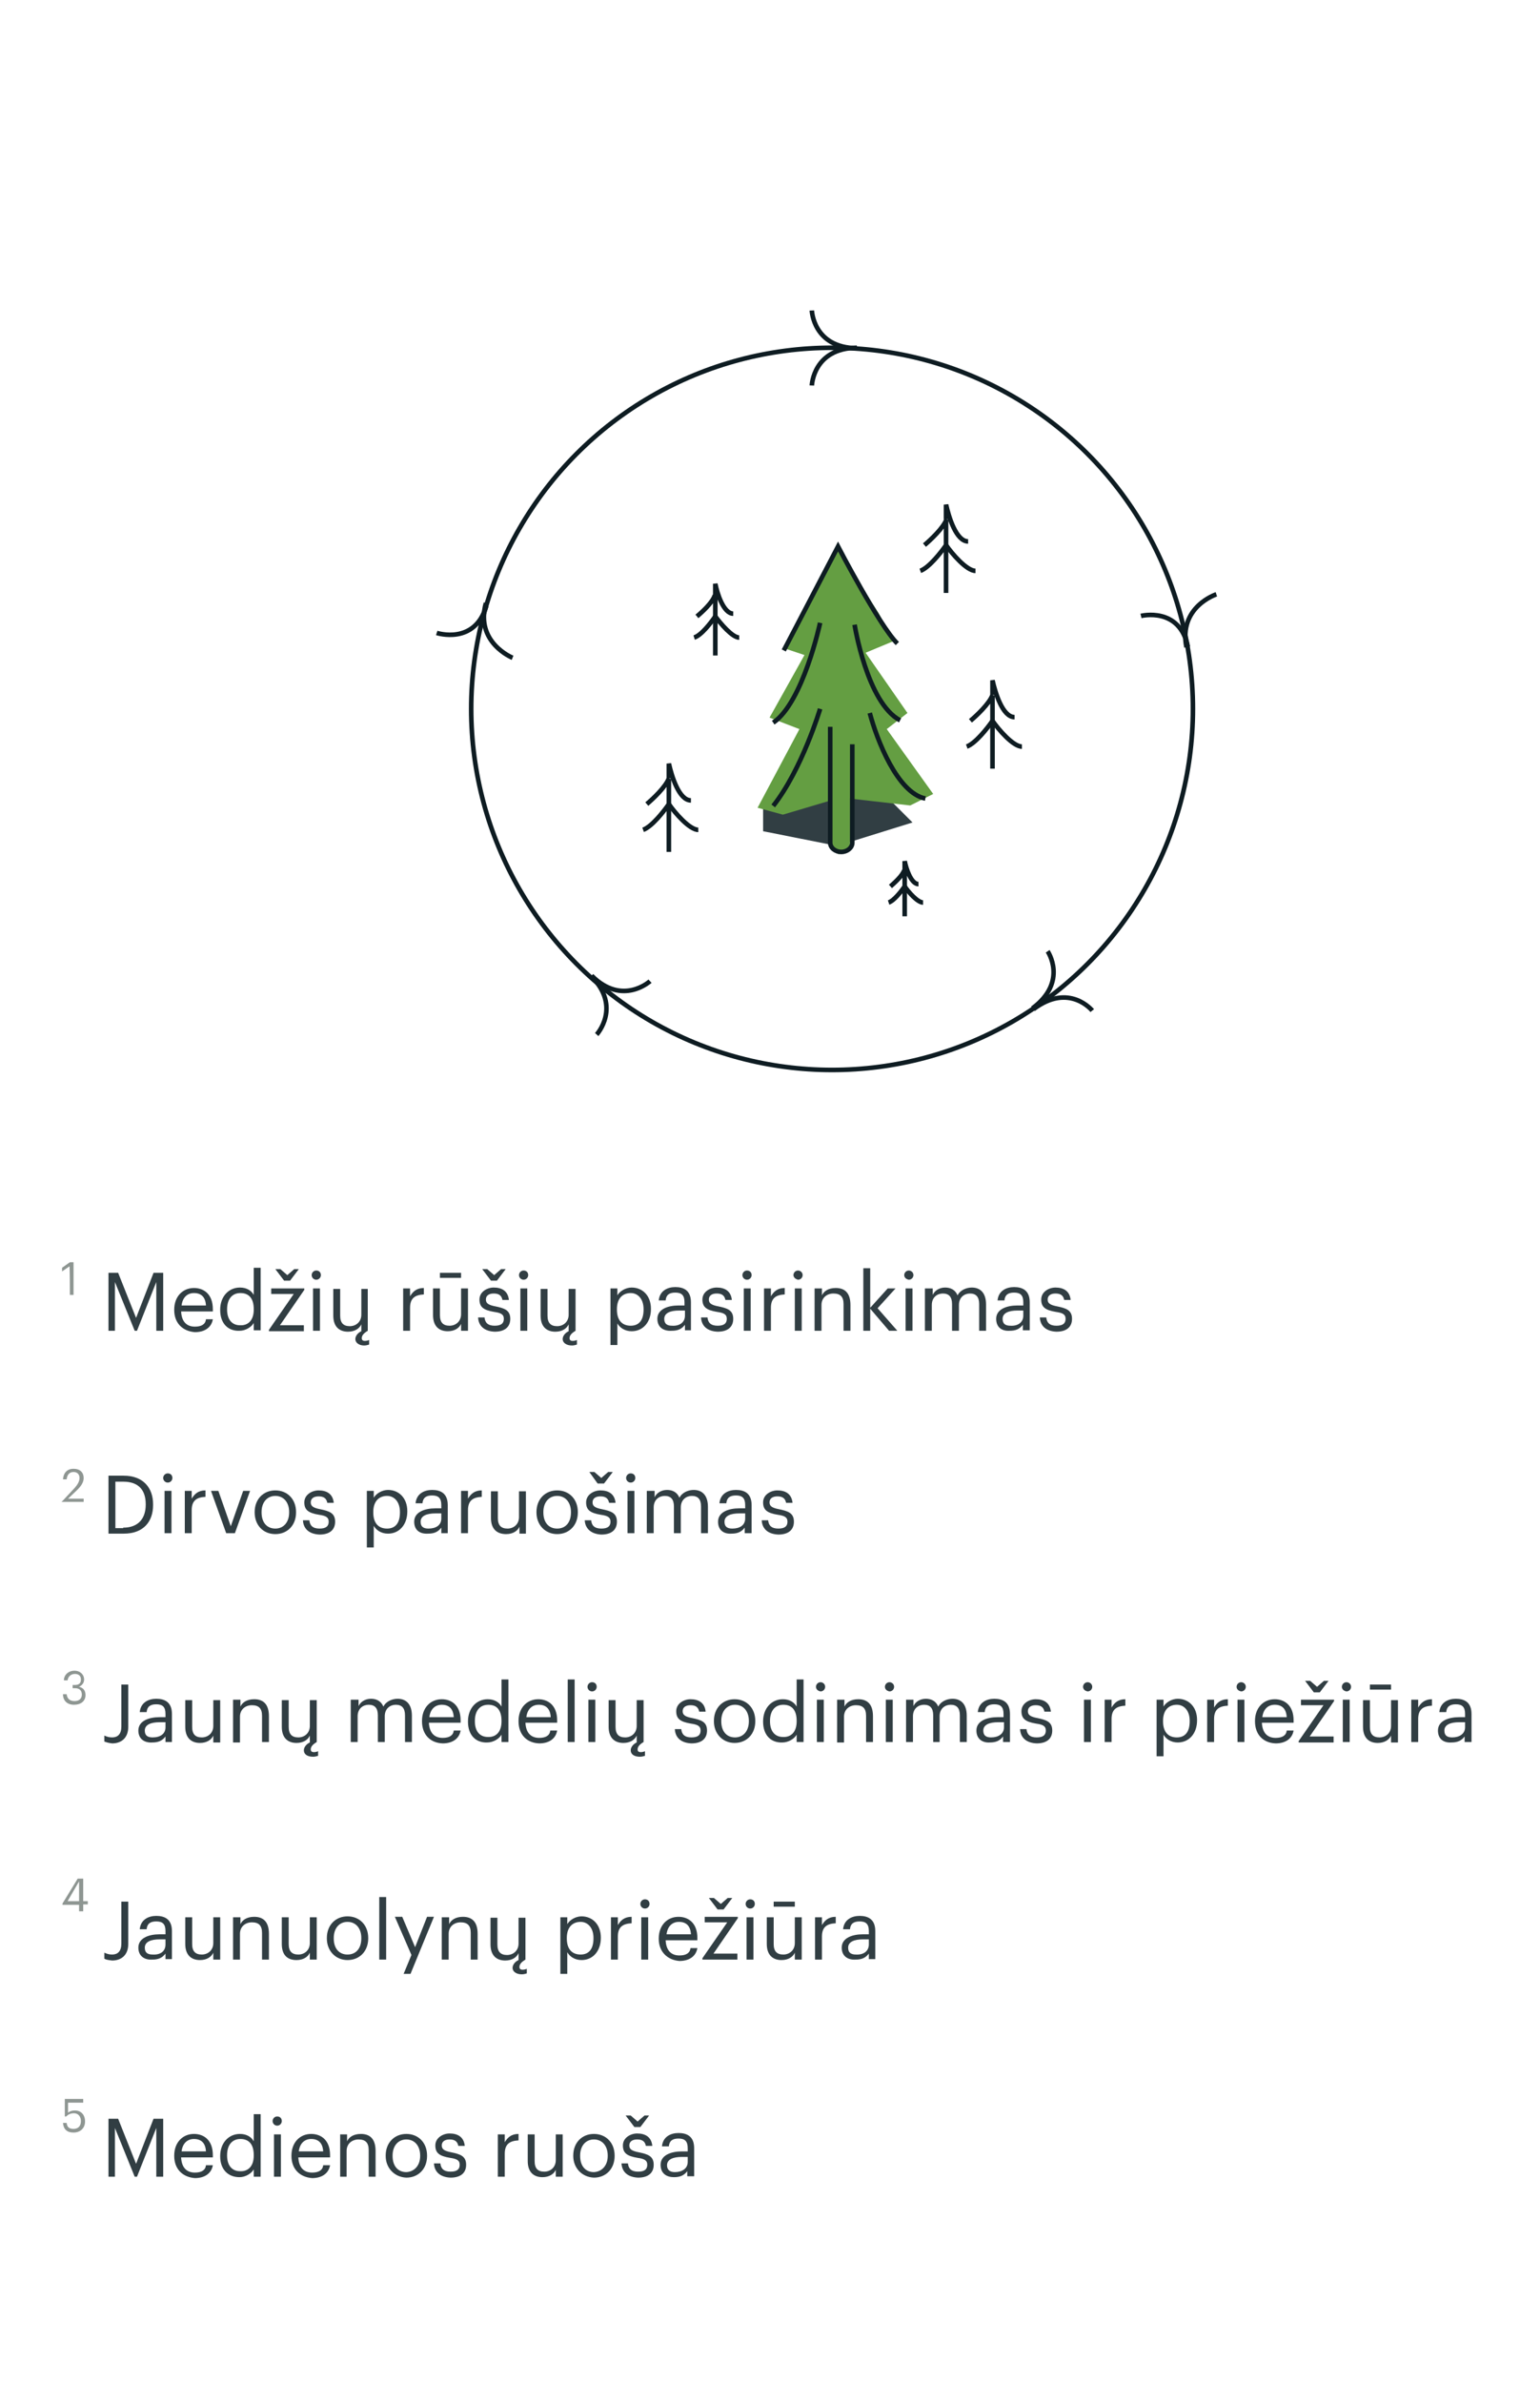 <?xml version="1.0" encoding="utf-8"?>
<!-- Generator: Adobe Illustrator 25.3.1, SVG Export Plug-In . SVG Version: 6.00 Build 0)  -->
<svg version="1.1" id="Layer_1" xmlns="http://www.w3.org/2000/svg" xmlns:xlink="http://www.w3.org/1999/xlink" x="0px" y="0px"
	 viewBox="0 0 335 518" style="enable-background:new 0 0 335 518;" xml:space="preserve">
<style type="text/css">
	.st0{enable-background:new    ;}
	.st1{fill:#313E43;}
	.st2{fill:none;stroke:#0E1C22;stroke-miterlimit:10;}
	.st3{fill:none;stroke:#0E1C22;}
	.st4{fill:#649E42;}
	.st5{fill:#5F6A65;fill-opacity:0.7;}
</style>
<g class="st0">
	<path class="st1" d="M23.6,460.6h2.1l3.9,9.8l3.8-9.8h2.1v12.6H34v-10.6l-4.2,10.6h-0.5L25,462.6v10.6h-1.4V460.6z"/>
	<path class="st1" d="M37.9,468.7v-0.1c0-2.8,1.8-4.7,4.3-4.7c2.1,0,4.1,1.3,4.1,4.6v0.5h-6.9c0.1,2.1,1.1,3.3,3,3.3
		c1.4,0,2.3-0.5,2.4-1.6h1.5c-0.3,1.8-1.8,2.8-3.9,2.8C39.7,473.3,37.9,471.5,37.9,468.7z M44.8,467.7c-0.1-1.9-1.1-2.7-2.6-2.7
		c-1.5,0-2.5,1-2.7,2.7H44.8z"/>
	<path class="st1" d="M47.9,468.8v-0.1c0-2.8,1.8-4.8,4.3-4.8c1.5,0,2.5,0.7,3,1.6v-5.9h1.5v13.6h-1.5v-1.6
		c-0.5,0.9-1.8,1.7-3.1,1.7C49.6,473.3,47.9,471.6,47.9,468.8z M55.2,468.6v-0.1c0-2.4-1.1-3.5-2.9-3.5c-1.8,0-2.9,1.3-2.9,3.5v0.1
		c0,2.3,1.2,3.4,2.8,3.4C53.9,472.1,55.2,471,55.2,468.6z"/>
	<path class="st1" d="M59.3,461.1c0-0.5,0.4-1,1-1s1,0.4,1,1c0,0.5-0.4,1-1,1S59.3,461.6,59.3,461.1z M59.6,464h1.5v9.2h-1.5V464z"
		/>
	<path class="st1" d="M63.4,468.7v-0.1c0-2.8,1.8-4.7,4.3-4.7c2.1,0,4.1,1.3,4.1,4.6v0.5h-6.9c0.1,2.1,1.1,3.3,3,3.3
		c1.4,0,2.3-0.5,2.4-1.6h1.5c-0.3,1.8-1.8,2.8-3.9,2.8C65.2,473.3,63.4,471.5,63.4,468.7z M70.3,467.7c-0.1-1.9-1.1-2.7-2.6-2.7
		c-1.5,0-2.5,1-2.7,2.7H70.3z"/>
	<path class="st1" d="M74,464h1.5v1.5c0.4-0.9,1.4-1.6,3-1.6c1.9,0,3.2,1,3.2,3.7v5.6h-1.5v-5.8c0-1.6-0.7-2.3-2.2-2.3
		c-1.4,0-2.6,0.9-2.6,2.5v5.6H74V464z"/>
	<path class="st1" d="M83.9,468.7v-0.1c0-2.8,1.9-4.7,4.5-4.7c2.6,0,4.5,1.9,4.5,4.7v0.1c0,2.8-1.9,4.7-4.5,4.7
		C85.8,473.3,83.9,471.3,83.9,468.7z M91.4,468.7v-0.1c0-2.1-1.2-3.5-3-3.5c-1.8,0-3,1.4-3,3.5v0.1c0,2.1,1.1,3.5,3,3.5
		C90.2,472.1,91.4,470.7,91.4,468.7z"/>
	<path class="st1" d="M94.4,470.3h1.4c0.1,1.1,0.7,1.8,2.2,1.8c1.4,0,2-0.5,2-1.5c0-1-0.7-1.3-2.1-1.5c-2.4-0.4-3.2-1.1-3.2-2.7
		c0-1.7,1.7-2.6,3.1-2.6c1.7,0,3.1,0.7,3.3,2.7h-1.4c-0.2-1-0.8-1.4-1.9-1.4c-1.1,0-1.7,0.5-1.7,1.3c0,0.8,0.5,1.2,2.1,1.5
		c1.9,0.4,3.2,0.8,3.2,2.7c0,1.7-1.1,2.8-3.4,2.8C95.8,473.3,94.5,472.2,94.4,470.3z"/>
	<path class="st1" d="M108.3,464h1.5v1.7c0.6-1,1.4-1.8,3-1.8v1.4c-1.8,0.1-3,0.7-3,2.9v5h-1.5V464z"/>
	<path class="st1" d="M114.8,469.8V464h1.5v5.8c0,1.6,0.7,2.3,2.1,2.3c1.3,0,2.5-0.9,2.5-2.5V464h1.5v9.2h-1.5v-1.5
		c-0.4,0.9-1.4,1.6-2.9,1.6C116.2,473.3,114.8,472.3,114.8,469.8z"/>
	<path class="st1" d="M124.7,468.7v-0.1c0-2.8,1.9-4.7,4.5-4.7c2.6,0,4.5,1.9,4.5,4.7v0.1c0,2.8-1.9,4.7-4.5,4.7
		C126.6,473.3,124.7,471.3,124.7,468.7z M132.2,468.7v-0.1c0-2.1-1.2-3.5-3-3.5c-1.8,0-3,1.4-3,3.5v0.1c0,2.1,1.1,3.5,3,3.5
		C131,472.1,132.2,470.7,132.2,468.7z"/>
	<path class="st1" d="M135.2,470.3h1.4c0.1,1.1,0.7,1.8,2.2,1.8c1.4,0,2-0.5,2-1.5c0-1-0.7-1.3-2.1-1.5c-2.4-0.4-3.2-1.1-3.2-2.7
		c0-1.7,1.7-2.6,3.1-2.6c1.7,0,3.1,0.7,3.3,2.7h-1.4c-0.2-1-0.8-1.4-1.9-1.4c-1.1,0-1.7,0.5-1.7,1.3c0,0.8,0.5,1.2,2.1,1.5
		c1.9,0.4,3.2,0.8,3.2,2.7c0,1.7-1.1,2.8-3.4,2.8C136.6,473.3,135.3,472.2,135.2,470.3z M136.1,459.9h1.1l1.5,1.3l1.5-1.3h1
		l-1.9,2.5H138L136.1,459.9z"/>
	<path class="st1" d="M143.7,470.6c0-2.1,2.3-2.9,4.6-2.9h1.3v-0.7c0-1.5-0.6-2.1-2-2.1c-1.3,0-2,0.5-2.1,1.7h-1.5
		c0.2-2.1,1.9-2.9,3.6-2.9c1.8,0,3.4,0.7,3.4,3.3v6.1h-1.5V472c-0.7,0.9-1.5,1.3-2.9,1.3C145,473.3,143.7,472.5,143.7,470.6z
		 M149.6,470v-1.1h-1.3c-1.8,0-3.2,0.5-3.2,1.8c0,0.9,0.5,1.5,1.7,1.5C148.4,472.2,149.6,471.4,149.6,470z"/>
</g>
<g class="st0">
	<path class="st1" d="M22.7,425.8v-1.3c0.5,0.2,0.9,0.4,1.7,0.4c1.2,0,2-0.7,2-2.4v-9.1h1.5v9.2c0,2.5-1.6,3.6-3.5,3.6
		C23.5,426.1,23,426,22.7,425.8z"/>
	<path class="st1" d="M30.1,423.4c0-2.1,2.3-2.9,4.6-2.9H36v-0.7c0-1.5-0.6-2.1-2-2.1c-1.3,0-2,0.5-2.1,1.7h-1.5
		c0.2-2.1,1.9-2.9,3.6-2.9c1.8,0,3.4,0.7,3.4,3.3v6.1H36v-1.2c-0.7,0.9-1.5,1.3-2.9,1.3C31.5,426.1,30.1,425.3,30.1,423.4z
		 M36,422.7v-1.1h-1.3c-1.8,0-3.2,0.5-3.2,1.8c0,1,0.5,1.5,1.7,1.5C34.9,425,36,424.2,36,422.7z"/>
	<path class="st1" d="M40.3,422.6v-5.8h1.5v5.8c0,1.6,0.7,2.3,2.1,2.3c1.3,0,2.5-0.9,2.5-2.5v-5.6h1.5v9.2h-1.5v-1.5
		c-0.4,0.9-1.4,1.6-2.9,1.6C41.7,426.1,40.3,425.1,40.3,422.6z"/>
	<path class="st1" d="M50.8,416.8h1.5v1.5c0.4-0.9,1.4-1.6,3-1.6c1.9,0,3.2,1,3.2,3.7v5.6H57v-5.8c0-1.6-0.7-2.3-2.2-2.3
		c-1.4,0-2.6,0.9-2.6,2.5v5.6h-1.5V416.8z"/>
	<path class="st1" d="M61.3,422.6v-5.8h1.5v5.8c0,1.6,0.7,2.3,2.1,2.3c1.3,0,2.5-0.9,2.5-2.5v-5.6h1.5v9.2h-1.5v-1.5
		c-0.4,0.9-1.4,1.6-2.9,1.6C62.6,426.1,61.3,425.1,61.3,422.6z"/>
	<path class="st1" d="M71.1,421.4v-0.1c0-2.8,1.9-4.7,4.5-4.7c2.6,0,4.5,1.9,4.5,4.7v0.1c0,2.8-1.9,4.7-4.5,4.7
		C73,426.1,71.1,424.1,71.1,421.4z M78.6,421.4v-0.1c0-2.1-1.2-3.5-3-3.5c-1.8,0-3,1.4-3,3.5v0.1c0,2.1,1.1,3.5,3,3.5
		C77.5,424.9,78.6,423.5,78.6,421.4z"/>
	<path class="st1" d="M82.5,412.4h1.5V426h-1.5V412.4z"/>
	<path class="st1" d="M89.5,425l-3.6-8.3h1.6l2.8,6.6l2.6-6.6h1.5l-5.1,12.4h-1.5L89.5,425z"/>
	<path class="st1" d="M96.2,416.8h1.5v1.5c0.4-0.9,1.4-1.6,3-1.6c1.9,0,3.2,1,3.2,3.7v5.6h-1.5v-5.8c0-1.6-0.7-2.3-2.2-2.3
		c-1.4,0-2.6,0.9-2.6,2.5v5.6h-1.5V416.8z"/>
	<path class="st1" d="M111.5,427.8c0-0.7,0.6-1.4,1.3-1.7v-1.5c-0.4,0.9-1.4,1.6-2.9,1.6c-1.8,0-3.2-1-3.2-3.5v-5.8h1.5v5.8
		c0,1.6,0.7,2.3,2.1,2.3c1.3,0,2.5-0.9,2.5-2.5v-5.6h1.5v9.1c-1,0.6-1.3,1.1-1.3,1.6c0,0.4,0.2,0.6,0.7,0.6c0.3,0,0.7-0.1,0.9-0.2v1
		c-0.3,0.1-0.7,0.2-1.1,0.2C112.3,429.2,111.5,428.6,111.5,427.8z"/>
	<path class="st1" d="M121.9,416.8h1.5v1.5c0.5-0.9,1.8-1.7,3.1-1.7c2.4,0,4.2,1.8,4.2,4.6v0.1c0,2.8-1.7,4.8-4.2,4.8
		c-1.5,0-2.6-0.8-3.1-1.7v4.7h-1.5V416.8z M129.1,421.4v-0.1c0-2.3-1.3-3.5-2.8-3.5c-1.7,0-3,1.1-3,3.5v0.1c0,2.4,1.2,3.5,3,3.5
		C128.1,424.9,129.1,423.7,129.1,421.4z"/>
	<path class="st1" d="M132.9,416.8h1.5v1.7c0.6-1,1.4-1.8,3-1.8v1.4c-1.8,0.1-3,0.7-3,2.9v5h-1.5V416.8z"/>
	<path class="st1" d="M139.3,413.9c0-0.5,0.4-1,1-1s1,0.4,1,1c0,0.5-0.4,1-1,1S139.3,414.4,139.3,413.9z M139.5,416.8h1.5v9.2h-1.5
		V416.8z"/>
	<path class="st1" d="M143.3,421.5v-0.1c0-2.8,1.8-4.7,4.3-4.7c2.1,0,4.1,1.3,4.1,4.6v0.5h-6.9c0.1,2.1,1.1,3.3,3,3.3
		c1.4,0,2.3-0.5,2.4-1.6h1.5c-0.3,1.8-1.8,2.8-3.9,2.8C145.2,426.1,143.3,424.3,143.3,421.5z M150.3,420.5c-0.1-1.9-1.1-2.7-2.6-2.7
		c-1.5,0-2.5,1-2.7,2.7H150.3z"/>
	<path class="st1" d="M152.8,425.7l5.4-7.8h-4.9v-1.2h7.2v0.3l-5.3,7.7h5.2v1.3h-7.6V425.7z M154.2,412.6h1.1l1.5,1.3l1.5-1.3h1
		l-1.9,2.5h-1.3L154.2,412.6z"/>
	<path class="st1" d="M162.2,413.9c0-0.5,0.4-1,1-1s1,0.4,1,1c0,0.5-0.4,1-1,1S162.2,414.4,162.2,413.9z M162.4,416.8h1.5v9.2h-1.5
		V416.8z"/>
	<path class="st1" d="M166.8,422.6v-5.8h1.5v5.8c0,1.6,0.7,2.3,2.1,2.3c1.3,0,2.5-0.9,2.5-2.5v-5.6h1.5v9.2h-1.5v-1.5
		c-0.4,0.9-1.4,1.6-2.9,1.6C168.2,426.1,166.8,425.1,166.8,422.6z M168.3,413.4h4.6v1.1h-4.6V413.4z"/>
	<path class="st1" d="M177.3,416.8h1.5v1.7c0.6-1,1.4-1.8,3-1.8v1.4c-1.8,0.1-3,0.7-3,2.9v5h-1.5V416.8z"/>
	<path class="st1" d="M183.1,423.4c0-2.1,2.3-2.9,4.6-2.9h1.3v-0.7c0-1.5-0.6-2.1-2-2.1c-1.3,0-2,0.5-2.1,1.7h-1.5
		c0.2-2.1,1.9-2.9,3.6-2.9c1.8,0,3.4,0.7,3.4,3.3v6.1H189v-1.2c-0.7,0.9-1.5,1.3-2.9,1.3C184.5,426.1,183.1,425.3,183.1,423.4z
		 M189,422.7v-1.1h-1.3c-1.8,0-3.2,0.5-3.2,1.8c0,1,0.5,1.5,1.7,1.5C187.8,425,189,424.2,189,422.7z"/>
</g>
<path class="st1" d="M173.5,168l7.5,1.9l10.5-4.6l0.8,7.3l6.2,6.2l-16.4,5.1l-16.1-3.2v-5.9l2.1-2.1L173.5,168z"/>
<path class="st2" d="M176.6,67.5c0,0,0.3,8.1,9.8,8.2"/>
<path class="st2" d="M176.6,83.8c0,0,0.3-8.1,9.8-8.2"/>
<path class="st2" d="M95,137.6c0,0,8.3,2.7,10.8-5.9"/>
<path class="st2" d="M111.5,143c0,0-8.2-3.3-5.8-11.9"/>
<path class="st2" d="M264.6,129.2c0,0-8.3,2.7-6.5,11.5"/>
<path class="st2" d="M248.2,133.9c0,0,8.4-2.1,10.2,6.7"/>
<path class="st2" d="M237.6,219.7c0,0-5-6.2-12.8-0.3"/>
<path class="st2" d="M227.9,206.8c0,0,4.5,6.6-3.3,12.4"/>
<path class="st2" d="M129.8,224.9c0,0,5.5-6-1.2-12.7"/>
<path class="st2" d="M141.4,213.3c0,0-6,5.5-12.7-1.2"/>
<circle class="st3" cx="181" cy="154.1" r="78.5"/>
<path class="st4" d="M191.2,133.4l-9.1-14.1l-11.6,21.6l4.5,1.5l-7.6,13.6l6.5,2.5l-9.1,17.1l5.5,1.5l10.1-3v10.1l2,1.5l2.5-1.5
	v-10.6l13.1,1.5l5-2.5l-10.1-14.1l4.5-3.5l-9.1-13.1l6-2.5L191.2,133.4z"/>
<path class="st2" d="M170.5,141.4l11.8-22.6c0,0,8.9,17.1,12.9,21.1"/>
<path class="st2" d="M178.4,135.4c0,0-3.7,17.3-10.2,21.7"/>
<path class="st2" d="M178.4,154.1c0,0-3.9,13.1-10.2,21.1"/>
<path class="st2" d="M185.9,135.8c0,0,2.7,17,9.9,20.8"/>
<path class="st2" d="M185.4,161.8v21.4c0,1.1-1.1,2-2.4,2c-1.3,0-2.4-0.9-2.4-2V158"/>
<path class="st3" d="M189.2,155c1.5,5.7,6,17.4,12.1,18.6"/>
<path class="st3" d="M145.5,185.2v-15.9 M150.3,174c-2.6,0-4.2-5.3-4.8-8v3.2 M140.7,174.8c1.3-1.1,4.1-3.7,4.8-5.6"/>
<path class="st3" d="M145.5,174.8c-1.1,1.6-3.7,4.9-5.6,5.6"/>
<path class="st3" d="M145.5,174.8c1.3,1.9,4.5,5.6,6.4,5.6"/>
<path class="st3" d="M215.9,167.1v-15.9 M220.7,155.9c-2.6,0-4.2-5.3-4.8-8v3.2 M211.1,156.7c1.3-1.1,4.1-3.7,4.8-5.6"/>
<path class="st3" d="M215.9,156.7c-1.1,1.6-3.7,4.9-5.6,5.6"/>
<path class="st3" d="M215.9,156.7c1.3,1.9,4.5,5.6,6.4,5.6"/>
<path class="st3" d="M205.8,128.9v-15.9 M210.6,117.7c-2.6,0-4.2-5.3-4.8-8v3.2 M201.1,118.5c1.3-1.1,4.1-3.7,4.8-5.6"/>
<path class="st3" d="M205.8,118.5c-1.1,1.6-3.7,4.9-5.6,5.6"/>
<path class="st3" d="M205.8,118.5c1.3,1.9,4.5,5.6,6.4,5.6"/>
<path class="st3" d="M196.8,199.2v-10.1 M199.8,192.2c-1.6,0-2.7-3.4-3-5v2 M193.7,192.7c0.8-0.7,2.6-2.3,3-3.5"/>
<path class="st3" d="M196.8,192.7c-0.7,1-2.3,3.1-3.5,3.5"/>
<path class="st3" d="M196.8,192.7c0.8,1.2,2.8,3.5,4,3.5"/>
<path class="st3" d="M155.6,142.5v-13.1 M159.5,133.4c-2.1,0-3.5-4.4-3.9-6.5v2.6 M151.6,134c1.1-0.9,3.4-3,3.9-4.6"/>
<path class="st3" d="M155.6,134c-0.9,1.3-3,4.1-4.6,4.6"/>
<path class="st3" d="M155.6,134c1.1,1.5,3.7,4.6,5.2,4.6"/>
<path class="st5" d="M15.2,281.5H16v-7.1h-0.8l-1.7,1.2v0.8l1.6-1.1C15.2,275.2,15.2,281.5,15.2,281.5z"/>
<path class="st5" d="M13.4,326.5h4.8v-0.7h-3.4l2-1.9c0.9-0.9,1.4-1.7,1.4-2.6c0-1.2-0.8-2-2.2-2c-1.4,0-2.2,0.9-2.3,2.3h0.8
	c0.1-1.1,0.7-1.6,1.5-1.6c0.8,0,1.3,0.5,1.3,1.3c0,0.7-0.4,1.4-1,2.1l-2.8,3C13.4,326.3,13.4,326.5,13.4,326.5z"/>
<path class="st5" d="M16.1,370.6c1.5,0,2.5-0.8,2.5-2.1c0-1-0.5-1.6-1.4-1.8c0.6-0.3,1.1-0.8,1.1-1.6c0-1-0.8-1.9-2.1-1.9
	s-2.3,0.9-2.3,2.1h0.8c0.1-0.8,0.7-1.4,1.6-1.4c0.9,0,1.3,0.5,1.3,1.2c0,0.8-0.4,1.2-1.3,1.2h-0.5v0.7h0.5c1,0,1.5,0.5,1.5,1.4
	c0,0.8-0.5,1.4-1.6,1.4c-1.1,0-1.6-0.6-1.7-1.5h-0.8C13.7,369.7,14.6,370.6,16.1,370.6z"/>
<path class="st5" d="M17.2,415.5h0.9V414h1v-0.7h-1v-4.9h-1.2l-3.3,5.4v0.3h3.6V415.5z M14.7,413.3l2.5-4.3v4.3H14.7z"/>
<path class="st5" d="M16,463.6c1.4,0,2.5-0.9,2.5-2.4c0-1.5-0.9-2.4-2.2-2.4c-0.7,0-1.2,0.2-1.5,0.5v-2.2h3.3v-0.8h-4v3.8h0.3
	c0.4-0.4,0.9-0.7,1.7-0.7c0.9,0,1.5,0.7,1.5,1.7c0,1.1-0.6,1.7-1.6,1.7c-1.1,0-1.4-0.5-1.5-1.3h-0.8C13.8,462.8,14.5,463.6,16,463.6
	z"/>
<g class="st0">
	<path class="st1" d="M23.6,276.7h2.1l3.9,9.8l3.8-9.8h2.1v12.6H34v-10.6l-4.2,10.6h-0.5L25,278.7v10.6h-1.4V276.7z"/>
	<path class="st1" d="M37.9,284.8v-0.1c0-2.8,1.8-4.7,4.3-4.7c2.1,0,4.1,1.3,4.1,4.6v0.5h-6.9c0.1,2.1,1.1,3.3,3,3.3
		c1.4,0,2.3-0.5,2.4-1.6h1.5c-0.3,1.8-1.8,2.8-3.9,2.8C39.7,289.4,37.9,287.6,37.9,284.8z M44.8,283.8c-0.1-1.9-1.1-2.7-2.6-2.7
		c-1.5,0-2.5,1-2.7,2.7H44.8z"/>
	<path class="st1" d="M47.9,284.8v-0.1c0-2.8,1.8-4.8,4.3-4.8c1.5,0,2.5,0.7,3,1.6v-5.9h1.5v13.6h-1.5v-1.6
		c-0.5,0.9-1.8,1.7-3.1,1.7C49.6,289.4,47.9,287.7,47.9,284.8z M55.2,284.7v-0.1c0-2.4-1.1-3.5-2.9-3.5c-1.8,0-2.9,1.3-2.9,3.5v0.1
		c0,2.3,1.2,3.4,2.8,3.4C53.9,288.2,55.2,287.1,55.2,284.7z"/>
	<path class="st1" d="M58.5,289.1l5.4-7.8H59v-1.2h7.2v0.3l-5.3,7.7h5.2v1.3h-7.6V289.1z M59.9,275.9H61l1.5,1.3l1.5-1.3h1l-1.9,2.5
		h-1.3L59.9,275.9z"/>
	<path class="st1" d="M67.8,277.2c0-0.5,0.4-1,1-1s1,0.4,1,1c0,0.5-0.4,1-1,1S67.8,277.7,67.8,277.2z M68.1,280.1h1.5v9.2h-1.5
		V280.1z"/>
	<path class="st1" d="M77.3,291.1c0-0.7,0.6-1.4,1.3-1.7v-1.5c-0.4,0.9-1.4,1.6-2.9,1.6c-1.8,0-3.2-1-3.2-3.5v-5.8h1.5v5.8
		c0,1.6,0.7,2.3,2.1,2.3c1.3,0,2.5-0.9,2.5-2.5v-5.6H80v9.1c-1,0.6-1.3,1.1-1.3,1.6c0,0.4,0.2,0.6,0.7,0.6c0.3,0,0.7-0.1,0.9-0.2v1
		c-0.3,0.1-0.7,0.2-1.1,0.2C78.1,292.5,77.3,291.9,77.3,291.1z"/>
	<path class="st1" d="M87.7,280.1h1.5v1.7c0.6-1,1.4-1.8,3-1.8v1.4c-1.8,0.1-3,0.7-3,2.9v5h-1.5V280.1z"/>
	<path class="st1" d="M94.2,285.9v-5.8h1.5v5.8c0,1.6,0.7,2.3,2.1,2.3c1.3,0,2.5-0.9,2.5-2.5v-5.6h1.5v9.2h-1.5v-1.5
		c-0.4,0.9-1.4,1.6-2.9,1.6C95.6,289.4,94.2,288.4,94.2,285.9z M95.7,276.7h4.6v1.1h-4.6V276.7z"/>
	<path class="st1" d="M104,286.4h1.4c0.1,1.1,0.7,1.8,2.2,1.8c1.4,0,2-0.5,2-1.5c0-1-0.7-1.3-2.1-1.5c-2.4-0.4-3.2-1.1-3.2-2.7
		c0-1.7,1.7-2.6,3.1-2.6c1.7,0,3.1,0.7,3.3,2.7h-1.4c-0.2-1-0.8-1.4-1.9-1.4c-1.1,0-1.7,0.5-1.7,1.3c0,0.8,0.5,1.2,2.1,1.5
		c1.9,0.4,3.2,0.8,3.2,2.7c0,1.7-1.1,2.8-3.4,2.8C105.4,289.4,104.1,288.3,104,286.4z M104.9,275.9h1.1l1.5,1.3l1.5-1.3h1l-1.9,2.5
		h-1.3L104.9,275.9z"/>
	<path class="st1" d="M112.9,277.2c0-0.5,0.4-1,1-1s1,0.4,1,1c0,0.5-0.4,1-1,1S112.9,277.7,112.9,277.2z M113.2,280.1h1.5v9.2h-1.5
		V280.1z"/>
	<path class="st1" d="M122.4,291.1c0-0.7,0.6-1.4,1.3-1.7v-1.5c-0.4,0.9-1.4,1.6-2.9,1.6c-1.8,0-3.2-1-3.2-3.5v-5.8h1.5v5.8
		c0,1.6,0.7,2.3,2.1,2.3c1.3,0,2.5-0.9,2.5-2.5v-5.6h1.5v9.1c-1,0.6-1.3,1.1-1.3,1.6c0,0.4,0.2,0.6,0.7,0.6c0.3,0,0.7-0.1,0.9-0.2v1
		c-0.3,0.1-0.7,0.2-1.1,0.2C123.2,292.5,122.4,291.9,122.4,291.1z"/>
	<path class="st1" d="M132.8,280.1h1.5v1.5c0.5-0.9,1.8-1.7,3.1-1.7c2.4,0,4.2,1.8,4.2,4.6v0.1c0,2.8-1.7,4.8-4.2,4.8
		c-1.5,0-2.6-0.8-3.1-1.7v4.7h-1.5V280.1z M140,284.7v-0.1c0-2.3-1.3-3.5-2.8-3.5c-1.7,0-3,1.1-3,3.5v0.1c0,2.4,1.2,3.5,3,3.5
		C139,288.2,140,287,140,284.7z"/>
	<path class="st1" d="M143,286.7c0-2.1,2.3-2.9,4.6-2.9h1.3v-0.7c0-1.5-0.6-2.1-2-2.1c-1.3,0-2,0.5-2.1,1.7h-1.5
		c0.2-2.1,1.9-2.9,3.6-2.9c1.8,0,3.4,0.7,3.4,3.3v6.1H149v-1.2c-0.7,0.9-1.5,1.3-2.9,1.3C144.4,289.4,143,288.6,143,286.7z M149,286
		v-1.1h-1.3c-1.8,0-3.2,0.5-3.2,1.8c0,1,0.5,1.5,1.7,1.5C147.8,288.3,149,287.5,149,286z"/>
	<path class="st1" d="M152.5,286.4h1.4c0.1,1.1,0.7,1.8,2.2,1.8c1.4,0,2-0.5,2-1.5c0-1-0.7-1.3-2.1-1.5c-2.4-0.4-3.2-1.1-3.2-2.7
		c0-1.7,1.7-2.6,3.1-2.6c1.7,0,3.1,0.7,3.3,2.7h-1.4c-0.2-1-0.8-1.4-1.9-1.4c-1.1,0-1.7,0.5-1.7,1.3c0,0.8,0.5,1.2,2.1,1.5
		c1.9,0.4,3.2,0.8,3.2,2.7c0,1.7-1.1,2.8-3.4,2.8C153.9,289.4,152.6,288.3,152.5,286.4z"/>
	<path class="st1" d="M161.5,277.2c0-0.5,0.4-1,1-1s1,0.4,1,1c0,0.5-0.4,1-1,1S161.5,277.7,161.5,277.2z M161.8,280.1h1.5v9.2h-1.5
		V280.1z"/>
	<path class="st1" d="M166.2,280.1h1.5v1.7c0.6-1,1.4-1.8,3-1.8v1.4c-1.8,0.1-3,0.7-3,2.9v5h-1.5V280.1z"/>
	<path class="st1" d="M172.6,277.2c0-0.5,0.4-1,1-1c0.5,0,1,0.4,1,1c0,0.5-0.4,1-1,1C173.1,278.1,172.6,277.7,172.6,277.2z
		 M172.9,280.1h1.5v9.2h-1.5V280.1z"/>
	<path class="st1" d="M177.3,280.1h1.5v1.5c0.4-0.9,1.4-1.6,3-1.6c1.9,0,3.2,1,3.2,3.7v5.6h-1.5v-5.8c0-1.6-0.7-2.3-2.2-2.3
		c-1.4,0-2.6,0.9-2.6,2.5v5.6h-1.5V280.1z"/>
	<path class="st1" d="M187.8,275.7h1.5v8.6l3.8-4.2h1.7l-3.9,4.3l4.3,4.9h-1.8l-4.1-4.8v4.8h-1.5V275.7z"/>
	<path class="st1" d="M196.7,277.2c0-0.5,0.4-1,1-1c0.5,0,1,0.4,1,1c0,0.5-0.4,1-1,1C197.1,278.1,196.7,277.7,196.7,277.2z
		 M197,280.1h1.5v9.2H197V280.1z"/>
	<path class="st1" d="M201.4,280.1h1.5v1.4c0.4-0.9,1.4-1.6,2.7-1.6c1.2,0,2.2,0.5,2.7,1.7c0.6-1.2,2-1.7,3.1-1.7
		c1.7,0,3.1,1,3.1,3.7v5.7h-1.5v-5.8c0-1.6-0.7-2.3-2-2.3c-1.2,0-2.4,0.8-2.4,2.5v5.6h-1.5v-5.8c0-1.6-0.7-2.3-2-2.3
		c-1.2,0-2.4,0.8-2.4,2.5v5.6h-1.5V280.1z"/>
	<path class="st1" d="M216.7,286.7c0-2.1,2.3-2.9,4.6-2.9h1.3v-0.7c0-1.5-0.6-2.1-2-2.1c-1.3,0-2,0.5-2.1,1.7h-1.5
		c0.2-2.1,1.9-2.9,3.6-2.9c1.8,0,3.4,0.7,3.4,3.3v6.1h-1.5v-1.2c-0.7,0.9-1.5,1.3-2.9,1.3C218,289.4,216.7,288.6,216.7,286.7z
		 M222.6,286v-1.1h-1.3c-1.8,0-3.2,0.5-3.2,1.8c0,1,0.5,1.5,1.7,1.5C221.4,288.3,222.6,287.5,222.6,286z"/>
	<path class="st1" d="M226.2,286.4h1.4c0.1,1.1,0.7,1.8,2.2,1.8c1.4,0,2-0.5,2-1.5c0-1-0.7-1.3-2.1-1.5c-2.4-0.4-3.2-1.1-3.2-2.7
		c0-1.7,1.7-2.6,3.1-2.6c1.7,0,3.1,0.7,3.3,2.7h-1.4c-0.2-1-0.8-1.4-1.9-1.4c-1.1,0-1.7,0.5-1.7,1.3c0,0.8,0.5,1.2,2.1,1.5
		c1.9,0.4,3.2,0.8,3.2,2.7c0,1.7-1.1,2.8-3.4,2.8C227.6,289.4,226.3,288.3,226.2,286.4z"/>
</g>
<g class="st0">
	<path class="st1" d="M23.6,320.8h3.3c4.3,0,6.4,2.7,6.4,6.2v0.2c0,3.5-2,6.2-6.4,6.2h-3.3V320.8z M26.8,332.1c3.2,0,4.9-1.9,4.9-5
		v-0.1c0-2.9-1.4-4.9-4.9-4.9h-1.7v10.1H26.8z"/>
	<path class="st1" d="M35.5,321.3c0-0.5,0.4-1,1-1s1,0.4,1,1c0,0.5-0.4,1-1,1S35.5,321.8,35.5,321.3z M35.8,324.1h1.5v9.2h-1.5
		V324.1z"/>
	<path class="st1" d="M40.2,324.1h1.5v1.7c0.6-1,1.4-1.8,3-1.8v1.4c-1.8,0.1-3,0.7-3,2.9v5h-1.5V324.1z"/>
	<path class="st1" d="M45.9,324.1h1.6l2.7,7.7l2.7-7.7h1.5l-3.3,9.2h-1.9L45.9,324.1z"/>
	<path class="st1" d="M55.4,328.8v-0.1c0-2.8,1.9-4.7,4.5-4.7c2.6,0,4.5,1.9,4.5,4.7v0.1c0,2.8-1.9,4.7-4.5,4.7
		C57.2,333.5,55.4,331.5,55.4,328.8z M62.9,328.8v-0.1c0-2.1-1.2-3.5-3-3.5c-1.8,0-3,1.4-3,3.5v0.1c0,2.1,1.1,3.5,3,3.5
		C61.7,332.3,62.9,330.9,62.9,328.8z"/>
	<path class="st1" d="M65.9,330.5h1.4c0.1,1.1,0.7,1.8,2.2,1.8c1.4,0,2-0.5,2-1.5c0-1-0.7-1.3-2.1-1.5c-2.4-0.4-3.2-1.1-3.2-2.7
		c0-1.7,1.7-2.6,3.1-2.6c1.7,0,3.1,0.7,3.3,2.7h-1.4c-0.2-1-0.8-1.4-1.9-1.4c-1.1,0-1.7,0.5-1.7,1.3c0,0.8,0.5,1.2,2.1,1.5
		c1.9,0.4,3.2,0.8,3.2,2.7c0,1.7-1.1,2.8-3.4,2.8C67.3,333.5,66,332.4,65.9,330.5z"/>
	<path class="st1" d="M79.8,324.1h1.5v1.5c0.5-0.9,1.8-1.7,3.1-1.7c2.4,0,4.2,1.8,4.2,4.6v0.1c0,2.8-1.7,4.8-4.2,4.8
		c-1.5,0-2.6-0.8-3.1-1.7v4.7h-1.5V324.1z M87,328.8v-0.1c0-2.3-1.3-3.5-2.8-3.5c-1.7,0-3,1.1-3,3.5v0.1c0,2.4,1.2,3.5,3,3.5
		C86,332.3,87,331.1,87,328.8z"/>
	<path class="st1" d="M90.1,330.8c0-2.1,2.3-2.9,4.6-2.9H96v-0.7c0-1.5-0.6-2.1-2-2.1c-1.3,0-2,0.5-2.1,1.7h-1.5
		c0.2-2.1,1.9-2.9,3.6-2.9c1.8,0,3.4,0.7,3.4,3.3v6.1H96v-1.2c-0.7,0.9-1.5,1.3-2.9,1.3C91.4,333.5,90.1,332.7,90.1,330.8z
		 M96,330.1V329h-1.3c-1.8,0-3.2,0.5-3.2,1.8c0,1,0.5,1.5,1.7,1.5C94.8,332.3,96,331.6,96,330.1z"/>
	<path class="st1" d="M100.3,324.1h1.5v1.7c0.6-1,1.4-1.8,3-1.8v1.4c-1.8,0.1-3,0.7-3,2.9v5h-1.5V324.1z"/>
	<path class="st1" d="M106.8,330v-5.8h1.5v5.8c0,1.6,0.7,2.3,2.1,2.3c1.3,0,2.5-0.9,2.5-2.5v-5.6h1.5v9.2H113v-1.5
		c-0.4,0.9-1.4,1.6-2.9,1.6C108.2,333.5,106.8,332.5,106.8,330z"/>
	<path class="st1" d="M116.7,328.8v-0.1c0-2.8,1.9-4.7,4.5-4.7c2.6,0,4.5,1.9,4.5,4.7v0.1c0,2.8-1.9,4.7-4.5,4.7
		C118.6,333.5,116.7,331.5,116.7,328.8z M124.2,328.8v-0.1c0-2.1-1.2-3.5-3-3.5c-1.8,0-3,1.4-3,3.5v0.1c0,2.1,1.1,3.5,3,3.5
		C123.1,332.3,124.2,330.9,124.2,328.8z"/>
	<path class="st1" d="M127.2,330.5h1.4c0.1,1.1,0.7,1.8,2.2,1.8c1.4,0,2-0.5,2-1.5c0-1-0.7-1.3-2.1-1.5c-2.4-0.4-3.2-1.1-3.2-2.7
		c0-1.7,1.7-2.6,3.1-2.6c1.7,0,3.1,0.7,3.3,2.7h-1.4c-0.2-1-0.8-1.4-1.9-1.4c-1.1,0-1.7,0.5-1.7,1.3c0,0.8,0.5,1.2,2.1,1.5
		c1.9,0.4,3.2,0.8,3.2,2.7c0,1.7-1.1,2.8-3.4,2.8C128.7,333.5,127.3,332.4,127.2,330.5z M128.2,320h1.1l1.5,1.3l1.5-1.3h1l-1.9,2.5
		H130L128.2,320z"/>
	<path class="st1" d="M136.2,321.3c0-0.5,0.4-1,1-1s1,0.4,1,1c0,0.5-0.4,1-1,1S136.2,321.8,136.2,321.3z M136.5,324.1h1.5v9.2h-1.5
		V324.1z"/>
	<path class="st1" d="M140.9,324.1h1.5v1.4c0.4-0.9,1.4-1.6,2.7-1.6c1.2,0,2.2,0.5,2.7,1.7c0.6-1.2,2-1.7,3.1-1.7
		c1.7,0,3.1,1,3.1,3.7v5.7h-1.5v-5.8c0-1.6-0.7-2.3-2-2.3c-1.2,0-2.4,0.8-2.4,2.5v5.6h-1.5v-5.8c0-1.6-0.7-2.3-2-2.3
		c-1.2,0-2.4,0.8-2.4,2.5v5.6h-1.5V324.1z"/>
	<path class="st1" d="M156.2,330.8c0-2.1,2.3-2.9,4.6-2.9h1.3v-0.7c0-1.5-0.6-2.1-2-2.1c-1.3,0-2,0.5-2.1,1.7h-1.5
		c0.2-2.1,1.9-2.9,3.6-2.9c1.8,0,3.4,0.7,3.4,3.3v6.1h-1.5v-1.2c-0.7,0.9-1.5,1.3-2.9,1.3C157.5,333.5,156.2,332.7,156.2,330.8z
		 M162.1,330.1V329h-1.3c-1.8,0-3.2,0.5-3.2,1.8c0,1,0.5,1.5,1.7,1.5C160.9,332.3,162.1,331.6,162.1,330.1z"/>
	<path class="st1" d="M165.7,330.5h1.4c0.1,1.1,0.7,1.8,2.2,1.8c1.4,0,2-0.5,2-1.5c0-1-0.7-1.3-2.1-1.5c-2.4-0.4-3.2-1.1-3.2-2.7
		c0-1.7,1.7-2.6,3.1-2.6c1.7,0,3.1,0.7,3.3,2.7H171c-0.2-1-0.8-1.4-1.9-1.4c-1.1,0-1.7,0.5-1.7,1.3c0,0.8,0.5,1.2,2.1,1.5
		c1.9,0.4,3.2,0.8,3.2,2.7c0,1.7-1.1,2.8-3.4,2.8C167.1,333.5,165.8,332.4,165.7,330.5z"/>
</g>
<g class="st0">
	<path class="st1" d="M22.7,378.6v-1.3c0.5,0.2,0.9,0.4,1.7,0.4c1.2,0,2-0.7,2-2.4v-9.1h1.5v9.2c0,2.5-1.6,3.6-3.5,3.6
		C23.5,378.9,23,378.7,22.7,378.6z"/>
	<path class="st1" d="M30.1,376.2c0-2.1,2.3-2.9,4.6-2.9H36v-0.7c0-1.5-0.6-2.1-2-2.1c-1.3,0-2,0.5-2.1,1.7h-1.5
		c0.2-2.1,1.9-2.9,3.6-2.9c1.8,0,3.4,0.7,3.4,3.3v6.1H36v-1.2c-0.7,0.9-1.5,1.3-2.9,1.3C31.5,378.9,30.1,378.1,30.1,376.2z
		 M36,375.5v-1.1h-1.3c-1.8,0-3.2,0.5-3.2,1.8c0,1,0.5,1.5,1.7,1.5C34.9,377.7,36,376.9,36,375.5z"/>
	<path class="st1" d="M40.3,375.4v-5.8h1.5v5.8c0,1.6,0.7,2.3,2.1,2.3c1.3,0,2.5-0.9,2.5-2.5v-5.6h1.5v9.2h-1.5v-1.5
		c-0.4,0.9-1.4,1.6-2.9,1.6C41.7,378.9,40.3,377.9,40.3,375.4z"/>
	<path class="st1" d="M50.8,369.5h1.5v1.5c0.4-0.9,1.4-1.6,3-1.6c1.9,0,3.2,1,3.2,3.7v5.6H57V373c0-1.6-0.7-2.3-2.2-2.3
		c-1.4,0-2.6,0.9-2.6,2.5v5.6h-1.5V369.5z"/>
	<path class="st1" d="M66.1,380.5c0-0.7,0.6-1.4,1.3-1.7v-1.5c-0.4,0.9-1.4,1.6-2.9,1.6c-1.8,0-3.2-1-3.2-3.5v-5.8h1.5v5.8
		c0,1.6,0.7,2.3,2.1,2.3c1.3,0,2.5-0.9,2.5-2.5v-5.6h1.5v9.1c-1,0.6-1.3,1.1-1.3,1.6c0,0.4,0.2,0.6,0.7,0.6c0.3,0,0.7-0.1,0.9-0.2v1
		c-0.3,0.1-0.7,0.2-1.1,0.2C66.9,381.9,66.1,381.4,66.1,380.5z"/>
	<path class="st1" d="M76.5,369.5h1.5v1.4c0.4-0.9,1.4-1.6,2.7-1.6c1.2,0,2.2,0.5,2.7,1.7c0.6-1.2,2-1.7,3.1-1.7
		c1.7,0,3.1,1,3.1,3.7v5.7h-1.5v-5.8c0-1.6-0.7-2.3-2-2.3c-1.2,0-2.4,0.8-2.4,2.5v5.6h-1.5v-5.8c0-1.6-0.7-2.3-2-2.3
		c-1.2,0-2.4,0.8-2.4,2.5v5.6h-1.5V369.5z"/>
	<path class="st1" d="M91.8,374.2v-0.1c0-2.8,1.8-4.7,4.3-4.7c2.1,0,4.1,1.3,4.1,4.6v0.5h-6.9c0.1,2.1,1.1,3.3,3,3.3
		c1.4,0,2.3-0.5,2.4-1.6h1.5c-0.3,1.8-1.8,2.8-3.9,2.8C93.6,378.9,91.8,377.1,91.8,374.2z M98.7,373.3c-0.1-1.9-1.1-2.7-2.6-2.7
		c-1.5,0-2.5,1-2.7,2.7H98.7z"/>
	<path class="st1" d="M101.8,374.3v-0.1c0-2.8,1.8-4.8,4.3-4.8c1.5,0,2.5,0.7,3,1.6v-5.9h1.5v13.6h-1.5v-1.6
		c-0.5,0.9-1.8,1.7-3.1,1.7C103.5,378.9,101.8,377.2,101.8,374.3z M109.1,374.2v-0.1c0-2.4-1.1-3.5-2.9-3.5c-1.8,0-2.9,1.3-2.9,3.5
		v0.1c0,2.3,1.2,3.4,2.8,3.4C107.8,377.7,109.1,376.6,109.1,374.2z"/>
	<path class="st1" d="M112.8,374.2v-0.1c0-2.8,1.8-4.7,4.3-4.7c2.1,0,4.1,1.3,4.1,4.6v0.5h-6.9c0.1,2.1,1.1,3.3,3,3.3
		c1.4,0,2.3-0.5,2.4-1.6h1.5c-0.3,1.8-1.8,2.8-3.9,2.8C114.6,378.9,112.8,377.1,112.8,374.2z M119.8,373.3c-0.1-1.9-1.1-2.7-2.6-2.7
		c-1.5,0-2.5,1-2.7,2.7H119.8z"/>
	<path class="st1" d="M123.5,365.1h1.5v13.6h-1.5V365.1z"/>
	<path class="st1" d="M127.8,366.7c0-0.5,0.4-1,1-1s1,0.4,1,1c0,0.5-0.4,1-1,1S127.8,367.2,127.8,366.7z M128,369.5h1.5v9.2H128
		V369.5z"/>
	<path class="st1" d="M137.2,380.5c0-0.7,0.6-1.4,1.3-1.7v-1.5c-0.4,0.9-1.4,1.6-2.9,1.6c-1.8,0-3.2-1-3.2-3.5v-5.8h1.5v5.8
		c0,1.6,0.7,2.3,2.1,2.3c1.3,0,2.5-0.9,2.5-2.5v-5.6h1.5v9.1c-1,0.6-1.3,1.1-1.3,1.6c0,0.4,0.2,0.6,0.7,0.6c0.3,0,0.7-0.1,0.9-0.2v1
		c-0.3,0.1-0.7,0.2-1.1,0.2C138,381.9,137.2,381.4,137.2,380.5z"/>
	<path class="st1" d="M146.8,375.9h1.4c0.1,1.1,0.7,1.8,2.2,1.8c1.4,0,2-0.5,2-1.5c0-1-0.7-1.3-2.1-1.5c-2.4-0.4-3.2-1.1-3.2-2.7
		c0-1.7,1.7-2.6,3.1-2.6c1.7,0,3.1,0.7,3.3,2.7h-1.4c-0.2-1-0.8-1.4-1.9-1.4c-1.1,0-1.7,0.5-1.7,1.3c0,0.8,0.5,1.2,2.1,1.5
		c1.9,0.4,3.2,0.8,3.2,2.7c0,1.7-1.1,2.8-3.4,2.8C148.2,378.9,146.9,377.8,146.8,375.9z"/>
	<path class="st1" d="M155.3,374.2v-0.1c0-2.8,1.9-4.7,4.5-4.7c2.6,0,4.5,1.9,4.5,4.7v0.1c0,2.8-1.9,4.7-4.5,4.7
		C157.2,378.9,155.3,376.9,155.3,374.2z M162.9,374.2v-0.1c0-2.1-1.2-3.5-3-3.5c-1.8,0-3,1.4-3,3.5v0.1c0,2.1,1.1,3.5,3,3.5
		C161.7,377.7,162.9,376.3,162.9,374.2z"/>
	<path class="st1" d="M166,374.3v-0.1c0-2.8,1.8-4.8,4.3-4.8c1.5,0,2.5,0.7,3,1.6v-5.9h1.5v13.6h-1.5v-1.6c-0.5,0.9-1.8,1.7-3.1,1.7
		C167.7,378.9,166,377.2,166,374.3z M173.3,374.2v-0.1c0-2.4-1.1-3.5-2.9-3.5c-1.8,0-2.9,1.3-2.9,3.5v0.1c0,2.3,1.2,3.4,2.8,3.4
		C172,377.7,173.3,376.6,173.3,374.2z"/>
	<path class="st1" d="M177.5,366.7c0-0.5,0.4-1,1-1c0.5,0,1,0.4,1,1c0,0.5-0.4,1-1,1C177.9,367.6,177.5,367.2,177.5,366.7z
		 M177.7,369.5h1.5v9.2h-1.5V369.5z"/>
	<path class="st1" d="M182.2,369.5h1.5v1.5c0.4-0.9,1.4-1.6,3-1.6c1.9,0,3.2,1,3.2,3.7v5.6h-1.5V373c0-1.6-0.7-2.3-2.2-2.3
		c-1.4,0-2.6,0.9-2.6,2.5v5.6h-1.5V369.5z"/>
	<path class="st1" d="M192.5,366.7c0-0.5,0.4-1,1-1c0.5,0,1,0.4,1,1c0,0.5-0.4,1-1,1C192.9,367.6,192.5,367.2,192.5,366.7z
		 M192.7,369.5h1.5v9.2h-1.5V369.5z"/>
	<path class="st1" d="M197.2,369.5h1.5v1.4c0.4-0.9,1.4-1.6,2.7-1.6c1.2,0,2.2,0.5,2.7,1.7c0.6-1.2,2-1.7,3.1-1.7
		c1.7,0,3.1,1,3.1,3.7v5.7h-1.5v-5.8c0-1.6-0.7-2.3-2-2.3c-1.2,0-2.4,0.8-2.4,2.5v5.6H203v-5.8c0-1.6-0.7-2.3-2-2.3
		c-1.2,0-2.4,0.8-2.4,2.5v5.6h-1.5V369.5z"/>
	<path class="st1" d="M212.4,376.2c0-2.1,2.3-2.9,4.6-2.9h1.3v-0.7c0-1.5-0.6-2.1-2-2.1c-1.3,0-2,0.5-2.1,1.7h-1.5
		c0.2-2.1,1.9-2.9,3.6-2.9c1.8,0,3.4,0.7,3.4,3.3v6.1h-1.5v-1.2c-0.7,0.9-1.5,1.3-2.9,1.3C213.8,378.9,212.4,378.1,212.4,376.2z
		 M218.4,375.5v-1.1h-1.3c-1.8,0-3.2,0.5-3.2,1.8c0,1,0.5,1.5,1.7,1.5C217.2,377.7,218.4,376.9,218.4,375.5z"/>
	<path class="st1" d="M221.9,375.9h1.4c0.1,1.1,0.7,1.8,2.2,1.8c1.4,0,2-0.5,2-1.5c0-1-0.7-1.3-2.1-1.5c-2.4-0.4-3.2-1.1-3.2-2.7
		c0-1.7,1.7-2.6,3.1-2.6c1.7,0,3.1,0.7,3.3,2.7h-1.4c-0.2-1-0.8-1.4-1.9-1.4c-1.1,0-1.7,0.5-1.7,1.3c0,0.8,0.5,1.2,2.1,1.5
		c1.9,0.4,3.2,0.8,3.2,2.7c0,1.7-1.1,2.8-3.4,2.8C223.3,378.9,222,377.8,221.9,375.9z"/>
	<path class="st1" d="M235.6,366.7c0-0.5,0.4-1,1-1c0.5,0,1,0.4,1,1c0,0.5-0.4,1-1,1C236,367.6,235.6,367.2,235.6,366.7z
		 M235.8,369.5h1.5v9.2h-1.5V369.5z"/>
	<path class="st1" d="M240.3,369.5h1.5v1.7c0.6-1,1.4-1.8,3-1.8v1.4c-1.8,0.1-3,0.7-3,2.9v5h-1.5V369.5z"/>
	<path class="st1" d="M251.6,369.5h1.5v1.5c0.5-0.9,1.8-1.7,3.1-1.7c2.4,0,4.2,1.8,4.2,4.6v0.1c0,2.8-1.7,4.8-4.2,4.8
		c-1.5,0-2.6-0.8-3.1-1.7v4.7h-1.5V369.5z M258.8,374.2v-0.1c0-2.3-1.3-3.5-2.8-3.5c-1.7,0-3,1.1-3,3.5v0.1c0,2.4,1.2,3.5,3,3.5
		C257.8,377.7,258.8,376.5,258.8,374.2z"/>
	<path class="st1" d="M262.6,369.5h1.5v1.7c0.6-1,1.4-1.8,3-1.8v1.4c-1.8,0.1-3,0.7-3,2.9v5h-1.5V369.5z"/>
	<path class="st1" d="M269,366.7c0-0.5,0.4-1,1-1c0.5,0,1,0.4,1,1c0,0.5-0.4,1-1,1C269.4,367.6,269,367.2,269,366.7z M269.2,369.5
		h1.5v9.2h-1.5V369.5z"/>
	<path class="st1" d="M273,374.2v-0.1c0-2.8,1.8-4.7,4.3-4.7c2.1,0,4.1,1.3,4.1,4.6v0.5h-6.9c0.1,2.1,1.1,3.3,3,3.3
		c1.4,0,2.3-0.5,2.4-1.6h1.5c-0.3,1.8-1.8,2.8-3.9,2.8C274.8,378.9,273,377.1,273,374.2z M279.9,373.3c-0.1-1.9-1.1-2.7-2.6-2.7
		c-1.5,0-2.5,1-2.7,2.7H279.9z"/>
	<path class="st1" d="M282.5,378.5l5.4-7.8H283v-1.2h7.2v0.3l-5.3,7.7h5.2v1.3h-7.6V378.5z M283.9,365.4h1.1l1.5,1.3l1.5-1.3h1
		l-1.9,2.5h-1.3L283.9,365.4z"/>
	<path class="st1" d="M291.9,366.7c0-0.5,0.4-1,1-1c0.5,0,1,0.4,1,1c0,0.5-0.4,1-1,1C292.3,367.6,291.9,367.2,291.9,366.7z
		 M292.1,369.5h1.5v9.2h-1.5V369.5z"/>
	<path class="st1" d="M296.5,375.4v-5.8h1.5v5.8c0,1.6,0.7,2.3,2.1,2.3c1.3,0,2.5-0.9,2.5-2.5v-5.6h1.5v9.2h-1.5v-1.5
		c-0.4,0.9-1.4,1.6-2.9,1.6C297.9,378.9,296.5,377.9,296.5,375.4z M298,366.2h4.6v1.1H298V366.2z"/>
	<path class="st1" d="M307,369.5h1.5v1.7c0.6-1,1.4-1.8,3-1.8v1.4c-1.8,0.1-3,0.7-3,2.9v5H307V369.5z"/>
	<path class="st1" d="M312.8,376.2c0-2.1,2.3-2.9,4.6-2.9h1.3v-0.7c0-1.5-0.6-2.1-2-2.1c-1.3,0-2,0.5-2.1,1.7h-1.5
		c0.2-2.1,1.9-2.9,3.6-2.9c1.8,0,3.4,0.7,3.4,3.3v6.1h-1.5v-1.2c-0.7,0.9-1.5,1.3-2.9,1.3C314.1,378.9,312.8,378.1,312.8,376.2z
		 M318.7,375.5v-1.1h-1.3c-1.8,0-3.2,0.5-3.2,1.8c0,1,0.5,1.5,1.7,1.5C317.5,377.7,318.7,376.9,318.7,375.5z"/>
</g>
</svg>
